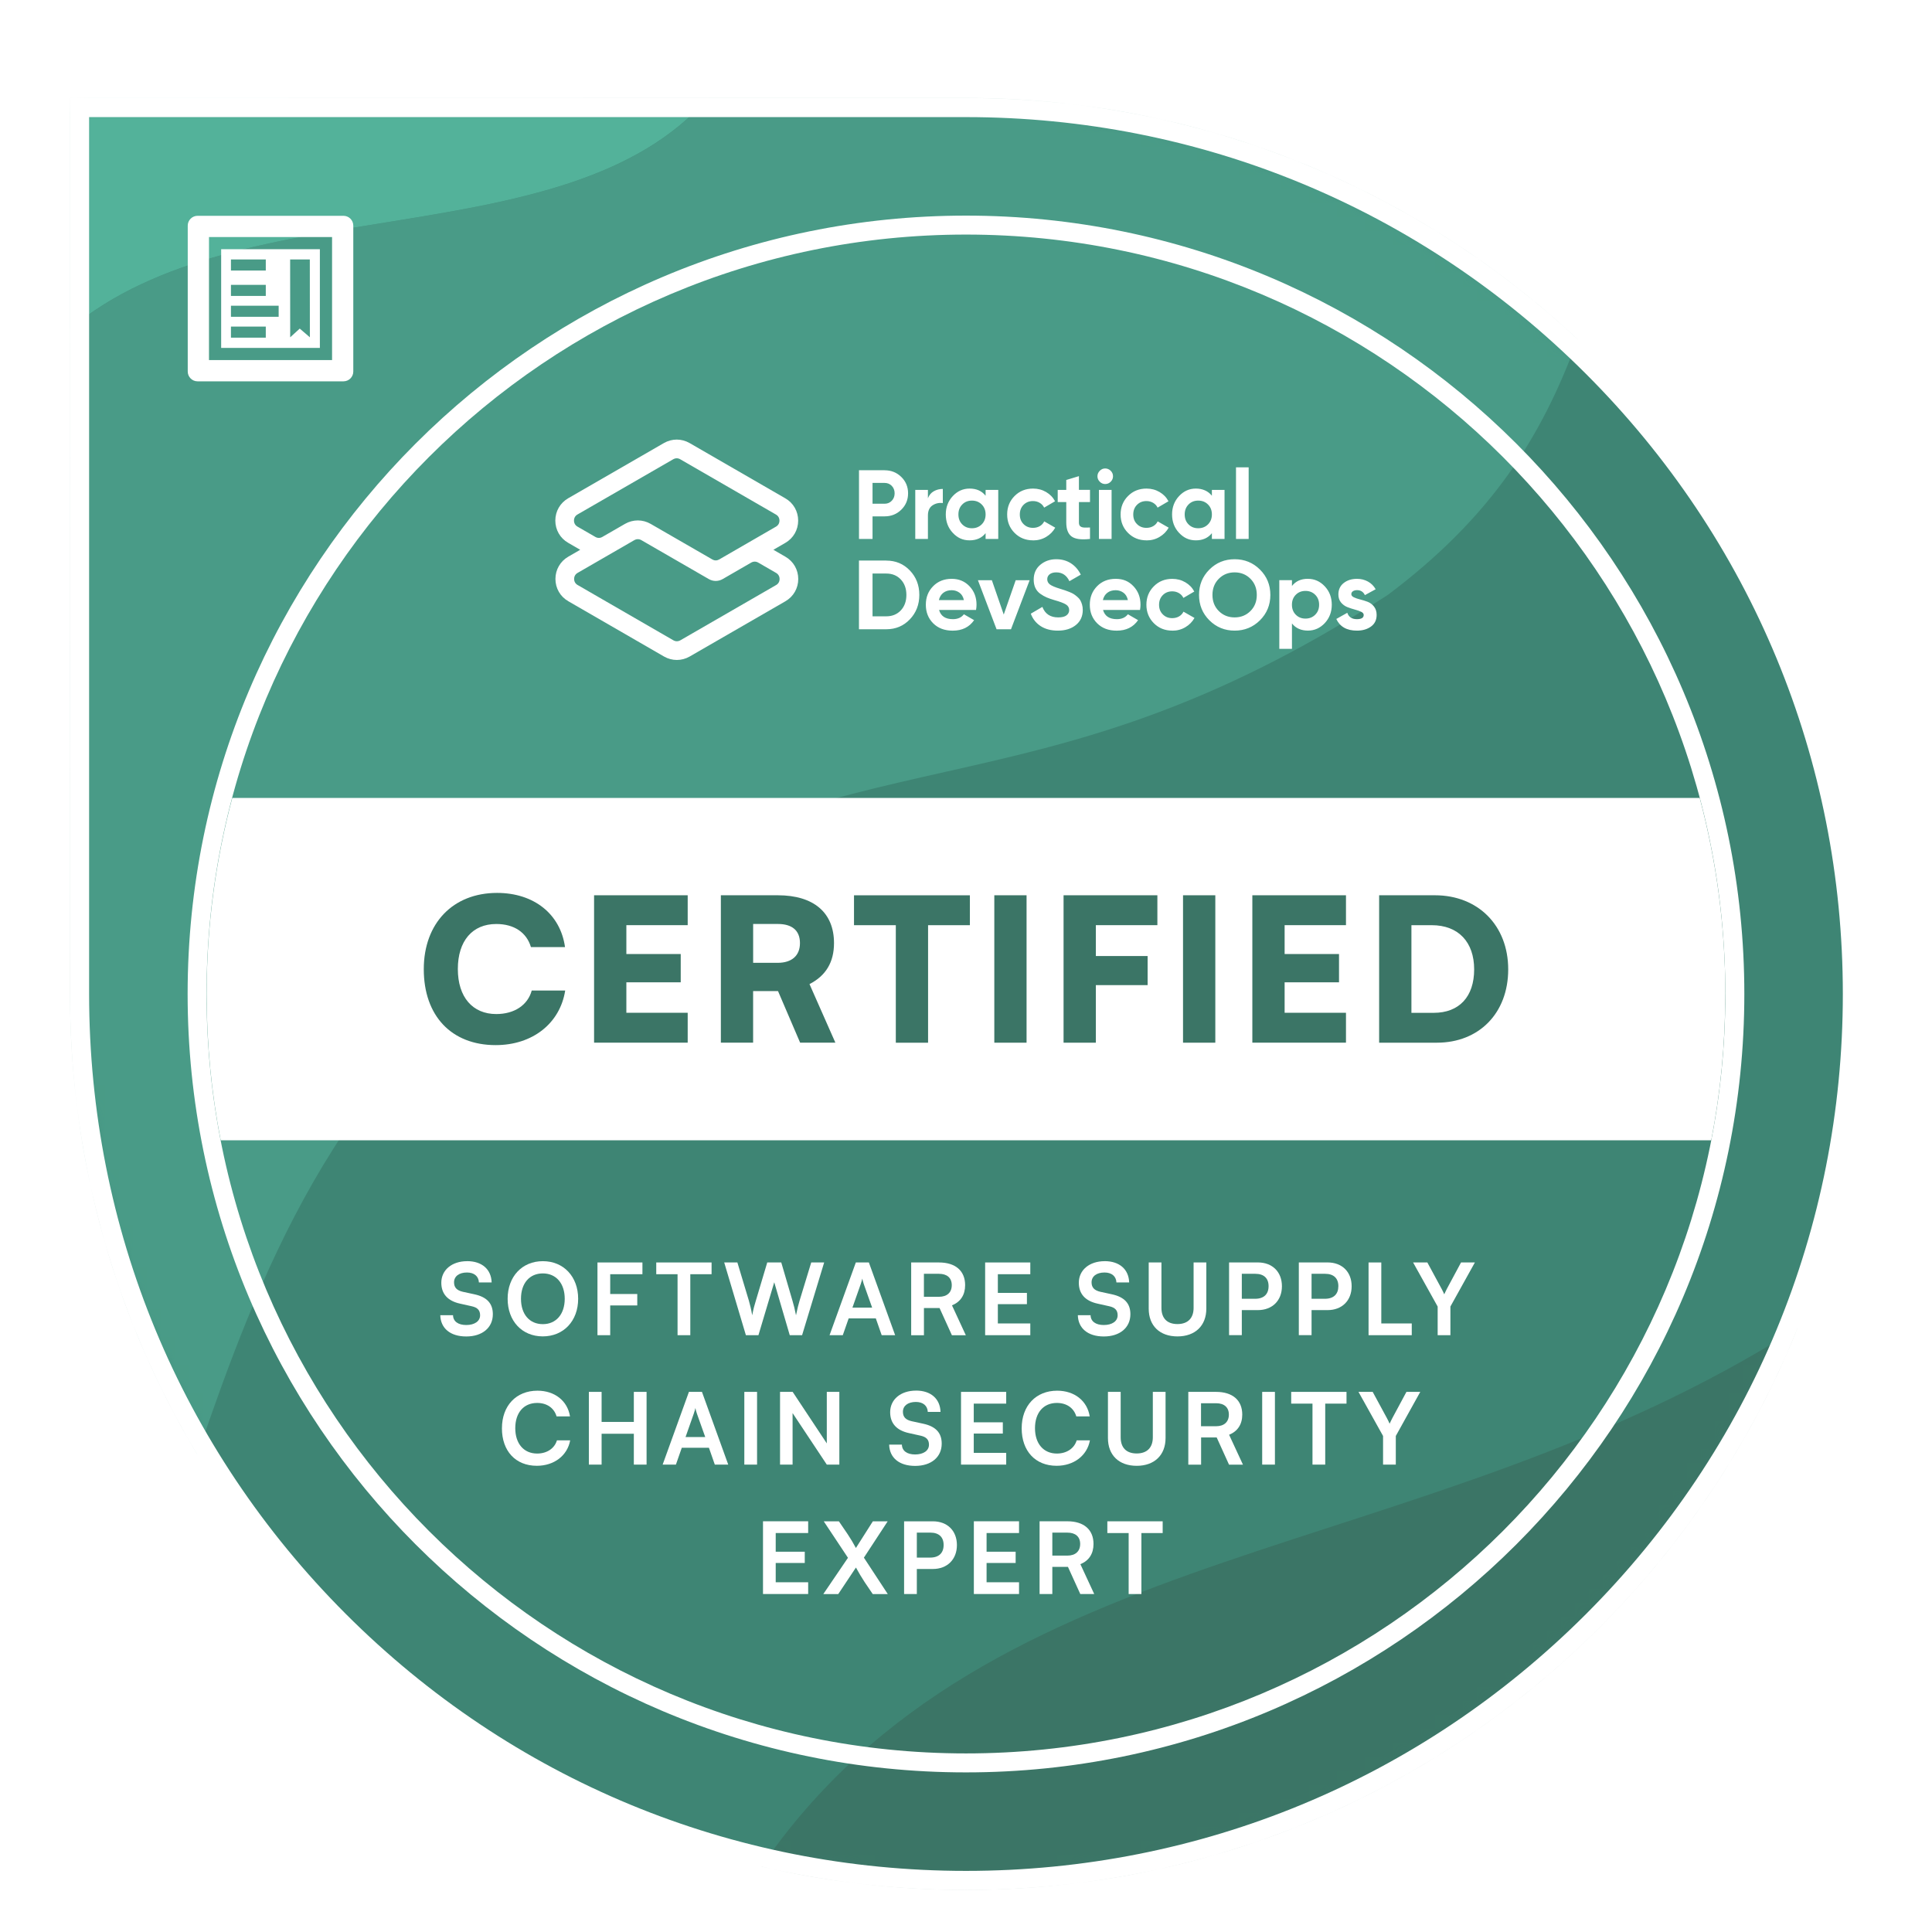 <svg width="138" height="138" viewBox="0 0 138 138" fill="none" xmlns="http://www.w3.org/2000/svg">
<g filter="url(#filter0_dd_4114_3542)">
<path d="M68.998 128.476C33.998 128.476 5.523 100.001 5.523 64.998V1.524H68.998C103.998 1.524 132.474 29.999 132.474 65C132.474 100.001 104 128.478 68.998 128.478V128.476Z" fill="#3E8574"/>
<mask id="mask0_4114_3542" style="mask-type:luminance" maskUnits="userSpaceOnUse" x="5" y="1" width="128" height="128">
<path d="M68.998 128.476C33.998 128.476 5.523 100.001 5.523 64.998V1.524H68.998C103.998 1.524 132.474 29.999 132.474 65C132.474 100.001 104 128.478 68.998 128.478V128.476Z" fill="white"/>
</mask>
<g mask="url(#mask0_4114_3542)">
<path d="M128.4 88.853C118.942 112.391 95.903 128.996 68.998 128.996C63.967 128.996 59.079 128.417 54.385 127.324C70.794 103.475 101.432 106.027 128.4 88.853Z" fill="#3B7566"/>
<path d="M5.008 17.494C17.256 7.227 40.518 12.526 50.571 0.996H68.996C85.884 0.996 101.243 7.538 112.684 18.231C110.114 25.285 106.463 30.978 99.146 36.482C73.175 53.317 61.35 45.14 38.09 61.083C23.855 70.841 18.424 85.293 14.1 97.91C8.322 88.292 4.998 77.03 4.998 64.994" fill="#499B87"/>
<path d="M50.563 0.996C40.51 12.524 17.248 7.227 5 17.494V1.004L50.563 0.996Z" fill="#53B29A"/>
</g>
<path fill-rule="evenodd" clip-rule="evenodd" d="M14.111 9.415H24.534C24.92 9.415 25.235 9.73 25.235 10.116V20.539C25.235 20.925 24.92 21.238 24.534 21.238H14.111C13.725 21.238 13.41 20.923 13.41 20.539V10.116C13.41 9.732 13.725 9.415 14.111 9.415ZM15.797 11.799V18.851H22.848V11.799H15.797ZM16.496 12.532V13.323H18.985V12.532H16.496ZM16.496 14.348V15.137H18.985V14.348H16.496ZM16.496 15.838V16.63H19.904V15.838H16.496ZM16.496 17.329V18.119H18.985V17.329H16.496ZM22.13 12.532H20.724L20.728 18.093L21.411 17.471L22.134 18.093L22.13 12.532ZM14.928 10.931V19.721H23.719V10.931H14.928Z" fill="white"/>
<path fill-rule="evenodd" clip-rule="evenodd" d="M68.998 9.401C84.35 9.401 98.25 15.623 108.31 25.686C118.371 35.747 124.595 49.648 124.595 65C124.595 80.352 118.373 94.253 108.31 104.314C98.25 114.374 84.35 120.599 68.998 120.599C53.646 120.599 39.746 114.376 29.685 104.314C19.625 94.253 13.402 80.352 13.402 65C13.402 49.648 19.625 35.747 29.685 25.686C39.746 15.625 53.646 9.401 68.998 9.401ZM107.351 26.643C97.535 16.827 83.975 10.755 68.996 10.755C54.017 10.755 40.457 16.827 30.64 26.643C20.824 36.46 14.753 50.02 14.753 65C14.753 79.98 20.824 93.54 30.64 103.357C40.457 113.173 54.017 119.244 68.996 119.244C83.975 119.244 97.535 113.173 107.351 103.357C117.168 93.54 123.239 79.98 123.239 65C123.239 50.02 117.168 36.46 107.351 26.643Z" fill="white"/>
<path fill-rule="evenodd" clip-rule="evenodd" d="M41.442 33.27L40.584 32.773C40.009 32.443 39.666 31.846 39.666 31.182C39.666 30.519 40.011 29.924 40.584 29.591L47.421 25.647C47.996 25.316 48.683 25.316 49.258 25.647C51.536 26.962 53.816 28.278 56.095 29.595C56.67 29.926 57.012 30.523 57.012 31.186C57.012 31.85 56.67 32.445 56.095 32.777L55.242 33.27L56.101 33.766C56.676 34.097 57.018 34.694 57.018 35.357C57.018 36.021 56.674 36.615 56.101 36.948L49.264 40.893C48.689 41.223 48.004 41.223 47.428 40.893C45.15 39.577 42.87 38.262 40.592 36.944C40.017 36.614 39.674 36.017 39.674 35.353C39.674 34.69 40.019 34.095 40.592 33.762L41.444 33.27H41.442ZM45.31 32.581L41.259 34.92C41.098 35.013 41.009 35.168 41.009 35.353C41.009 35.538 41.098 35.694 41.259 35.786C43.537 37.102 45.818 38.417 48.096 39.735C48.258 39.827 48.435 39.827 48.598 39.735L55.435 35.79C55.597 35.698 55.685 35.542 55.685 35.357C55.685 35.172 55.597 35.016 55.435 34.922L54.159 34.185C53.998 34.093 53.82 34.093 53.657 34.185L51.625 35.359C51.308 35.542 50.94 35.542 50.623 35.359L45.812 32.582C45.65 32.49 45.471 32.49 45.31 32.582V32.581ZM50.873 33.959C51.03 34.05 51.205 34.053 51.361 33.967L55.425 31.619C55.587 31.527 55.675 31.371 55.675 31.186C55.675 31.001 55.587 30.846 55.425 30.753C53.147 29.438 50.867 28.122 48.588 26.805C48.427 26.712 48.25 26.712 48.086 26.805L41.249 30.749C41.088 30.842 40.999 30.997 40.999 31.182C40.999 31.367 41.088 31.523 41.249 31.616L42.525 32.352C42.687 32.445 42.864 32.445 43.025 32.352L44.64 31.421C45.215 31.09 45.902 31.09 46.477 31.421C47.942 32.267 49.406 33.11 50.873 33.957V33.959Z" fill="white"/>
<path d="M63.187 27.591C63.659 27.591 64.055 27.75 64.378 28.067C64.701 28.384 64.863 28.774 64.863 29.237C64.863 29.7 64.701 30.09 64.378 30.407C64.055 30.724 63.657 30.883 63.187 30.883H62.324V32.496H61.357V27.589H63.187V27.591ZM63.187 29.981C63.392 29.981 63.563 29.91 63.699 29.767C63.835 29.625 63.902 29.448 63.902 29.237C63.902 29.026 63.833 28.845 63.699 28.705C63.563 28.565 63.392 28.494 63.187 28.494H62.324V29.981H63.187ZM66.278 29.595C66.363 29.371 66.501 29.203 66.696 29.091C66.891 28.979 67.105 28.924 67.344 28.924V29.932C67.068 29.898 66.822 29.956 66.605 30.099C66.389 30.245 66.28 30.485 66.28 30.822V32.498H65.376V28.993H66.28V29.595H66.278ZM70.4 28.993H71.304V32.498H70.4V32.084C70.128 32.425 69.748 32.596 69.258 32.596C68.767 32.596 68.389 32.417 68.056 32.061C67.722 31.704 67.556 31.265 67.556 30.747C67.556 30.229 67.724 29.79 68.056 29.434C68.389 29.077 68.791 28.898 69.258 28.898C69.748 28.898 70.13 29.067 70.4 29.41V28.997V28.993ZM68.732 31.456C68.915 31.641 69.145 31.732 69.425 31.732C69.705 31.732 69.937 31.639 70.122 31.456C70.307 31.271 70.4 31.035 70.4 30.745C70.4 30.456 70.307 30.218 70.122 30.034C69.937 29.849 69.705 29.757 69.425 29.757C69.145 29.757 68.913 29.849 68.732 30.034C68.549 30.22 68.458 30.456 68.458 30.745C68.458 31.035 68.549 31.273 68.732 31.456ZM73.791 32.596C73.263 32.596 72.822 32.419 72.469 32.065C72.117 31.71 71.94 31.271 71.94 30.747C71.94 30.223 72.117 29.784 72.469 29.43C72.822 29.075 73.263 28.898 73.791 28.898C74.131 28.898 74.443 28.981 74.722 29.144C75.002 29.308 75.215 29.528 75.36 29.804L74.582 30.259C74.511 30.113 74.405 29.999 74.263 29.916C74.122 29.832 73.96 29.79 73.783 29.79C73.511 29.79 73.287 29.881 73.109 30.06C72.932 30.239 72.844 30.47 72.844 30.751C72.844 31.033 72.932 31.255 73.109 31.434C73.287 31.614 73.511 31.704 73.783 31.704C73.964 31.704 74.127 31.663 74.269 31.582C74.411 31.5 74.517 31.387 74.588 31.241L75.374 31.691C75.22 31.966 75.002 32.187 74.722 32.352C74.443 32.518 74.131 32.6 73.791 32.6V32.596ZM77.857 29.863H77.066V31.32C77.066 31.442 77.095 31.531 77.156 31.586C77.217 31.641 77.306 31.673 77.422 31.681C77.538 31.687 77.684 31.687 77.857 31.677V32.496C77.235 32.565 76.798 32.508 76.544 32.321C76.29 32.134 76.162 31.799 76.162 31.318V29.861H75.551V28.993H76.162V28.284L77.066 28.01V28.991H77.857V29.859V29.863ZM78.942 28.573C78.793 28.573 78.662 28.518 78.554 28.408C78.444 28.297 78.389 28.168 78.389 28.02C78.389 27.872 78.444 27.74 78.554 27.628C78.665 27.516 78.794 27.461 78.942 27.461C79.09 27.461 79.228 27.518 79.338 27.628C79.448 27.74 79.501 27.87 79.501 28.02C79.501 28.169 79.446 28.299 79.338 28.408C79.228 28.518 79.096 28.573 78.942 28.573ZM78.495 32.498V28.993H79.399V32.498H78.495ZM81.894 32.596C81.366 32.596 80.925 32.419 80.573 32.065C80.22 31.71 80.043 31.271 80.043 30.747C80.043 30.223 80.22 29.784 80.573 29.43C80.925 29.075 81.366 28.898 81.894 28.898C82.235 28.898 82.546 28.981 82.825 29.144C83.105 29.308 83.318 29.528 83.463 29.804L82.686 30.259C82.617 30.113 82.508 29.999 82.367 29.916C82.225 29.832 82.063 29.79 81.886 29.79C81.614 29.79 81.39 29.881 81.213 30.06C81.035 30.239 80.947 30.47 80.947 30.751C80.947 31.033 81.035 31.255 81.213 31.434C81.39 31.614 81.614 31.704 81.886 31.704C82.067 31.704 82.231 31.663 82.372 31.582C82.514 31.5 82.621 31.387 82.691 31.241L83.477 31.691C83.323 31.966 83.105 32.187 82.825 32.352C82.546 32.518 82.235 32.6 81.894 32.6V32.596ZM86.563 28.993H87.467V32.498H86.563V32.084C86.291 32.425 85.911 32.596 85.421 32.596C84.93 32.596 84.552 32.417 84.219 32.061C83.885 31.704 83.719 31.265 83.719 30.747C83.719 30.229 83.887 29.79 84.219 29.434C84.554 29.075 84.954 28.898 85.421 28.898C85.887 28.898 86.293 29.067 86.563 29.41V28.997V28.993ZM84.895 31.456C85.078 31.641 85.308 31.732 85.588 31.732C85.868 31.732 86.102 31.639 86.285 31.456C86.47 31.271 86.563 31.035 86.563 30.745C86.563 30.456 86.47 30.218 86.285 30.034C86.1 29.849 85.868 29.757 85.588 29.757C85.308 29.757 85.076 29.849 84.895 30.034C84.714 30.22 84.621 30.456 84.621 30.745C84.621 31.035 84.712 31.273 84.895 31.456ZM88.286 32.498V27.382H89.19V32.498H88.286Z" fill="white"/>
<path d="M63.305 34.042C63.978 34.042 64.54 34.278 64.99 34.748C65.442 35.221 65.666 35.802 65.666 36.493C65.666 37.184 65.439 37.767 64.99 38.238C64.54 38.711 63.978 38.947 63.305 38.947H61.355V34.04H63.305V34.042ZM63.305 38.023C63.73 38.023 64.075 37.882 64.343 37.6C64.609 37.316 64.742 36.95 64.742 36.495C64.742 36.04 64.609 35.674 64.343 35.391C64.077 35.109 63.73 34.967 63.305 34.967H62.324V38.023H63.305ZM67.076 37.566C67.198 38.006 67.527 38.226 68.064 38.226C68.409 38.226 68.673 38.11 68.85 37.876L69.579 38.297C69.234 38.797 68.724 39.047 68.051 39.047C67.472 39.047 67.007 38.872 66.656 38.522C66.306 38.171 66.131 37.73 66.131 37.196C66.131 36.663 66.304 36.227 66.649 35.875C66.993 35.522 67.438 35.345 67.98 35.345C68.494 35.345 68.917 35.522 69.252 35.877C69.587 36.231 69.752 36.67 69.752 37.194C69.752 37.31 69.74 37.434 69.717 37.566H67.074H67.076ZM67.062 36.865H68.85C68.799 36.627 68.693 36.45 68.531 36.334C68.37 36.218 68.186 36.158 67.982 36.158C67.74 36.158 67.539 36.219 67.379 36.344C67.22 36.468 67.115 36.641 67.064 36.865H67.062ZM72.55 35.444H73.545L72.213 38.949H71.184L69.852 35.444H70.847L71.696 37.897L72.55 35.444ZM75.557 39.045C75.071 39.045 74.663 38.937 74.33 38.721C73.999 38.504 73.765 38.206 73.629 37.834L74.456 37.35C74.647 37.85 75.023 38.1 75.585 38.1C75.856 38.1 76.055 38.051 76.181 37.952C76.307 37.854 76.37 37.73 76.37 37.58C76.37 37.407 76.294 37.273 76.14 37.177C75.986 37.08 75.711 36.976 75.313 36.865C75.094 36.8 74.907 36.736 74.756 36.67C74.604 36.605 74.452 36.517 74.301 36.409C74.149 36.298 74.033 36.16 73.954 35.991C73.875 35.824 73.836 35.627 73.836 35.402C73.836 34.959 73.994 34.605 74.309 34.341C74.624 34.077 75.004 33.945 75.447 33.945C75.845 33.945 76.193 34.042 76.495 34.236C76.796 34.431 77.03 34.701 77.199 35.046L76.386 35.514C76.189 35.093 75.876 34.884 75.447 34.884C75.246 34.884 75.088 34.93 74.974 35.02C74.86 35.111 74.803 35.229 74.803 35.375C74.803 35.528 74.868 35.654 74.996 35.749C75.124 35.845 75.37 35.95 75.736 36.06C75.886 36.107 75.998 36.143 76.075 36.168C76.152 36.194 76.258 36.233 76.39 36.286C76.524 36.34 76.626 36.391 76.699 36.438C76.772 36.485 76.855 36.548 76.947 36.627C77.04 36.706 77.113 36.789 77.162 36.873C77.211 36.958 77.253 37.058 77.288 37.178C77.323 37.299 77.341 37.427 77.341 37.566C77.341 38.019 77.176 38.38 76.847 38.646C76.518 38.911 76.089 39.045 75.561 39.045H75.557ZM78.788 37.566C78.911 38.006 79.24 38.226 79.777 38.226C80.122 38.226 80.385 38.11 80.563 37.876L81.291 38.297C80.947 38.797 80.437 39.047 79.763 39.047C79.184 39.047 78.72 38.872 78.369 38.522C78.019 38.171 77.843 37.73 77.843 37.196C77.843 36.663 78.017 36.227 78.361 35.875C78.706 35.522 79.151 35.345 79.692 35.345C80.234 35.345 80.632 35.522 80.965 35.877C81.299 36.231 81.465 36.67 81.465 37.194C81.465 37.31 81.453 37.434 81.429 37.566H78.787H78.788ZM78.775 36.865H80.563C80.512 36.627 80.405 36.45 80.244 36.334C80.082 36.218 79.899 36.158 79.694 36.158C79.452 36.158 79.251 36.219 79.092 36.344C78.932 36.468 78.828 36.641 78.777 36.865H78.775ZM83.737 39.045C83.209 39.045 82.768 38.868 82.416 38.514C82.063 38.157 81.886 37.72 81.886 37.196C81.886 36.672 82.063 36.233 82.416 35.879C82.768 35.522 83.209 35.347 83.737 35.347C84.078 35.347 84.389 35.43 84.668 35.593C84.948 35.757 85.161 35.977 85.306 36.253L84.529 36.708C84.458 36.562 84.351 36.448 84.21 36.365C84.068 36.281 83.906 36.239 83.729 36.239C83.457 36.239 83.233 36.33 83.056 36.509C82.879 36.688 82.79 36.919 82.79 37.2C82.79 37.482 82.879 37.704 83.056 37.883C83.233 38.063 83.457 38.153 83.729 38.153C83.91 38.153 84.074 38.112 84.216 38.031C84.357 37.949 84.464 37.836 84.535 37.691L85.32 38.139C85.167 38.415 84.948 38.636 84.668 38.801C84.389 38.967 84.078 39.049 83.737 39.049V39.045ZM89.997 38.307C89.501 38.799 88.898 39.045 88.189 39.045C87.481 39.045 86.878 38.799 86.384 38.307C85.891 37.815 85.645 37.21 85.645 36.495C85.645 35.78 85.891 35.176 86.384 34.684C86.876 34.191 87.478 33.945 88.189 33.945C88.9 33.945 89.503 34.191 89.997 34.684C90.493 35.176 90.739 35.78 90.739 36.495C90.739 37.21 90.491 37.815 89.997 38.307ZM87.059 37.647C87.362 37.949 87.738 38.1 88.187 38.1C88.636 38.1 89.013 37.949 89.316 37.647C89.619 37.346 89.771 36.962 89.771 36.495C89.771 36.029 89.619 35.642 89.316 35.339C89.013 35.036 88.636 34.884 88.187 34.884C87.738 34.884 87.362 35.036 87.059 35.339C86.756 35.642 86.604 36.029 86.604 36.495C86.604 36.962 86.756 37.346 87.059 37.647ZM93.418 35.345C93.89 35.345 94.292 35.524 94.627 35.881C94.961 36.237 95.127 36.676 95.127 37.194C95.127 37.712 94.959 38.151 94.627 38.508C94.292 38.864 93.89 39.043 93.418 39.043C92.945 39.043 92.549 38.874 92.283 38.531V40.347H91.379V35.442H92.283V35.855C92.549 35.514 92.927 35.343 93.418 35.343V35.345ZM92.555 37.907C92.738 38.092 92.969 38.185 93.248 38.185C93.528 38.185 93.762 38.092 93.945 37.907C94.13 37.722 94.223 37.486 94.223 37.196C94.223 36.907 94.13 36.669 93.945 36.485C93.76 36.3 93.528 36.208 93.248 36.208C92.969 36.208 92.736 36.3 92.555 36.485C92.372 36.67 92.281 36.907 92.281 37.196C92.281 37.486 92.372 37.724 92.555 37.907ZM96.523 36.438C96.523 36.531 96.584 36.608 96.708 36.666C96.832 36.726 96.984 36.777 97.161 36.82C97.338 36.865 97.517 36.921 97.693 36.987C97.87 37.056 98.021 37.169 98.145 37.328C98.269 37.488 98.331 37.685 98.331 37.923C98.331 38.283 98.197 38.559 97.927 38.754C97.659 38.949 97.322 39.045 96.921 39.045C96.2 39.045 95.71 38.768 95.45 38.212L96.235 37.771C96.338 38.075 96.566 38.226 96.923 38.226C97.246 38.226 97.407 38.126 97.407 37.925C97.407 37.832 97.346 37.755 97.222 37.696C97.098 37.639 96.948 37.586 96.769 37.539C96.592 37.492 96.415 37.434 96.237 37.364C96.06 37.293 95.909 37.182 95.784 37.031C95.66 36.879 95.599 36.688 95.599 36.46C95.599 36.115 95.727 35.841 95.981 35.642C96.235 35.444 96.552 35.345 96.93 35.345C97.216 35.345 97.474 35.41 97.708 35.538C97.941 35.666 98.126 35.849 98.262 36.088L97.492 36.509C97.379 36.271 97.192 36.153 96.93 36.153C96.814 36.153 96.718 36.178 96.639 36.229C96.562 36.281 96.523 36.352 96.523 36.44V36.438Z" fill="white"/>
<path d="M33.369 84.082C34.421 84.082 35.09 84.665 35.118 85.604H34.208C34.186 85.157 33.867 84.893 33.355 84.893C32.794 84.893 32.432 85.163 32.432 85.596C32.432 85.966 32.631 86.173 33.064 86.272L33.881 86.449C34.769 86.64 35.203 87.095 35.203 87.871C35.203 88.838 34.448 89.462 33.304 89.462C32.16 89.462 31.471 88.873 31.449 87.942H32.359C32.367 88.383 32.721 88.644 33.304 88.644C33.887 88.644 34.293 88.381 34.293 87.947C34.293 87.599 34.115 87.394 33.688 87.302L32.865 87.118C31.985 86.927 31.522 86.421 31.522 85.626C31.522 84.716 32.274 84.084 33.369 84.084V84.082Z" fill="white"/>
<path d="M38.769 89.456C37.284 89.456 36.26 88.355 36.26 86.77C36.26 85.184 37.292 84.084 38.775 84.084C40.257 84.084 41.297 85.186 41.297 86.77C41.297 88.353 40.259 89.456 38.767 89.456H38.769ZM38.775 84.958C37.823 84.958 37.213 85.661 37.213 86.77C37.213 87.879 37.823 88.582 38.775 88.582C39.726 88.582 40.338 87.863 40.338 86.77C40.338 85.677 39.728 84.958 38.775 84.958Z" fill="white"/>
<path d="M43.586 87.246V89.371H42.676V84.176H45.888V85.015H43.586V86.429H45.519V87.246H43.586Z" fill="white"/>
<path d="M46.875 84.176H50.827V85.015H49.307V89.371H48.397V85.015H46.875V84.176Z" fill="white"/>
<path d="M51.725 84.176H52.67L53.495 86.919C53.574 87.205 53.651 87.494 53.729 87.949C53.816 87.487 53.893 87.217 53.985 86.919L54.803 84.176H55.805L56.608 86.919C56.695 87.211 56.772 87.51 56.858 87.949C56.957 87.467 57.028 87.189 57.106 86.927L57.945 84.176H58.869L57.292 89.371H56.411L55.303 85.59L54.174 89.371H53.278L51.729 84.176H51.725Z" fill="white"/>
<path d="M59.254 89.371L61.131 84.176H62.062L63.939 89.371H62.978L62.558 88.17H60.619L60.199 89.371H59.254ZM60.888 87.402H62.296L61.7 85.724C61.658 85.588 61.607 85.433 61.593 85.326C61.572 85.427 61.528 85.582 61.479 85.724L60.888 87.402Z" fill="white"/>
<path d="M65.084 89.371V84.176H67.067C68.249 84.176 68.938 84.773 68.938 85.797C68.938 86.494 68.611 86.99 67.999 87.24L68.987 89.373H67.993L67.112 87.433H65.996V89.373H65.086L65.084 89.371ZM65.994 86.628H67.067C67.644 86.628 67.983 86.323 67.983 85.797C67.983 85.271 67.642 84.986 67.067 84.986H65.994V86.628Z" fill="white"/>
<path d="M70.367 89.371V84.176H73.593V85.015H71.275V86.35H73.351V87.154H71.275V88.532H73.593V89.371H70.367Z" fill="white"/>
<path d="M78.906 84.082C79.958 84.082 80.626 84.665 80.655 85.604H79.745C79.724 85.157 79.405 84.893 78.893 84.893C78.331 84.893 77.969 85.163 77.969 85.596C77.969 85.966 78.168 86.173 78.601 86.272L79.418 86.449C80.306 86.64 80.742 87.095 80.742 87.871C80.742 88.838 79.987 89.462 78.843 89.462C77.699 89.462 77.01 88.873 76.988 87.942H77.898C77.906 88.383 78.26 88.644 78.843 88.644C79.426 88.644 79.832 88.381 79.832 87.947C79.832 87.599 79.655 87.394 79.227 87.302L78.402 87.118C77.52 86.927 77.059 86.421 77.059 85.626C77.059 84.716 77.813 84.084 78.906 84.084V84.082Z" fill="white"/>
<path d="M82.051 84.176H82.96V87.418C82.96 88.164 83.366 88.576 84.105 88.576C84.843 88.576 85.257 88.156 85.257 87.418V84.176H86.166V87.475C86.166 88.69 85.371 89.458 84.105 89.458C82.838 89.458 82.051 88.698 82.051 87.475V84.176Z" fill="white"/>
<path d="M88.701 87.579V89.369H87.791V84.174H89.845C90.891 84.174 91.566 84.856 91.566 85.874C91.566 86.892 90.885 87.579 89.845 87.579H88.701ZM88.701 84.986V86.77H89.654C90.278 86.77 90.613 86.437 90.613 85.868C90.613 85.299 90.272 84.986 89.668 84.986H88.701Z" fill="white"/>
<path d="M93.683 87.579V89.369H92.773V84.174H94.827C95.871 84.174 96.546 84.856 96.546 85.874C96.546 86.892 95.865 87.579 94.827 87.579H93.683ZM93.683 84.986V86.77H94.636C95.263 86.77 95.597 86.437 95.597 85.868C95.597 85.299 95.255 84.986 94.652 84.986H93.685H93.683Z" fill="white"/>
<path d="M98.664 88.532H100.84V89.371H97.754V84.176H98.664V88.532Z" fill="white"/>
<path d="M100.938 84.176H101.954L102.976 86.067C103.054 86.209 103.104 86.323 103.161 86.451C103.224 86.323 103.253 86.238 103.344 86.067L104.36 84.176H105.349L103.6 87.325V89.371H102.69V87.325L100.936 84.176H100.938Z" fill="white"/>
<path d="M35.853 96.021C35.853 94.408 36.87 93.335 38.39 93.335C39.619 93.335 40.536 94.054 40.714 95.169H39.755C39.577 94.564 39.057 94.21 38.368 94.21C37.409 94.21 36.805 94.907 36.805 96.013C36.805 97.12 37.415 97.825 38.368 97.825C39.071 97.825 39.613 97.455 39.782 96.88H40.727C40.529 97.975 39.575 98.699 38.345 98.699C36.83 98.699 35.852 97.648 35.852 96.021H35.853Z" fill="white"/>
<path d="M42.062 98.615V93.42H42.972V95.566H45.274V93.42H46.184V98.615H45.274V96.411H42.972V98.615H42.062Z" fill="white"/>
<path d="M47.332 98.615L49.209 93.42H50.14L52.017 98.615H51.058L50.638 97.413H48.699L48.279 98.615H47.334H47.332ZM48.967 96.647H50.374L49.778 94.97C49.734 94.834 49.685 94.678 49.672 94.572C49.65 94.672 49.606 94.828 49.557 94.97L48.967 96.647Z" fill="white"/>
<path d="M54.076 98.615H53.166V93.42H54.076V98.615Z" fill="white"/>
<path d="M55.717 98.615V93.42H56.619L59.057 97.1V93.42H59.953V98.615H59.057L56.613 94.934V98.615H55.717Z" fill="white"/>
<path d="M65.432 93.327C66.483 93.327 67.151 93.91 67.18 94.85H66.271C66.249 94.403 65.928 94.139 65.418 94.139C64.857 94.139 64.494 94.409 64.494 94.842C64.494 95.212 64.693 95.419 65.126 95.517L65.944 95.694C66.832 95.885 67.265 96.34 67.265 97.116C67.265 98.083 66.511 98.707 65.367 98.707C64.223 98.707 63.533 98.118 63.512 97.187H64.421C64.429 97.628 64.784 97.89 65.367 97.89C65.95 97.89 66.355 97.626 66.355 97.193C66.355 96.844 66.178 96.64 65.751 96.547L64.926 96.364C64.045 96.173 63.583 95.667 63.583 94.871C63.583 93.962 64.335 93.329 65.43 93.329L65.432 93.327Z" fill="white"/>
<path d="M68.644 98.615V93.42H71.872V94.259H69.554V95.594H71.63V96.397H69.554V97.776H71.872V98.615H68.644Z" fill="white"/>
<path d="M72.977 96.021C72.977 94.408 73.993 93.335 75.513 93.335C76.742 93.335 77.659 94.054 77.837 95.169H76.878C76.7 94.564 76.18 94.21 75.491 94.21C74.532 94.21 73.928 94.907 73.928 96.013C73.928 97.12 74.538 97.825 75.491 97.825C76.194 97.825 76.736 97.455 76.907 96.88H77.852C77.653 97.975 76.7 98.699 75.472 98.699C73.957 98.699 72.977 97.648 72.977 96.021Z" fill="white"/>
<path d="M79.139 93.42H80.048V96.661C80.048 97.408 80.454 97.819 81.193 97.819C81.931 97.819 82.345 97.4 82.345 96.661V93.42H83.254V96.718C83.254 97.933 82.459 98.701 81.193 98.701C79.926 98.701 79.139 97.941 79.139 96.718V93.42Z" fill="white"/>
<path d="M84.879 98.615V93.42H86.862C88.041 93.42 88.733 94.017 88.733 95.041C88.733 95.738 88.404 96.234 87.793 96.484L88.782 98.617H87.787L86.907 96.677H85.793V98.617H84.883L84.879 98.615ZM85.787 95.874H86.86C87.435 95.874 87.776 95.568 87.776 95.043C87.776 94.517 87.435 94.231 86.86 94.231H85.787V95.874Z" fill="white"/>
<path d="M91.066 98.615H90.156V93.42H91.066V98.615Z" fill="white"/>
<path d="M92.227 93.42H96.179V94.259H94.659V98.615H93.749V94.259H92.228V93.42H92.227Z" fill="white"/>
<path d="M97.033 93.42H98.049L99.073 95.31C99.152 95.452 99.201 95.566 99.258 95.694C99.323 95.566 99.351 95.482 99.444 95.31L100.46 93.42H101.448L99.7 96.569V98.615H98.79V96.569L97.035 93.42H97.033Z" fill="white"/>
<path d="M54.5 107.858V102.663H57.726V103.502H55.408V104.837H57.483V105.641H55.408V107.019H57.726V107.858H54.5Z" fill="white"/>
<path d="M58.842 102.665H59.921L60.555 103.597C60.768 103.916 60.945 104.215 61.136 104.571L62.345 102.667H63.405L61.707 105.261L63.413 107.862H62.339L61.757 107.003C61.53 106.655 61.345 106.342 61.138 105.966L59.874 107.864H58.807L60.569 105.271L58.842 102.669V102.665Z" fill="white"/>
<path d="M65.488 106.07V107.86H64.578V102.665H66.632C67.676 102.665 68.351 103.347 68.351 104.363C68.351 105.379 67.67 106.07 66.632 106.07H65.488ZM65.488 103.473V105.257H66.441C67.067 105.257 67.402 104.924 67.402 104.355C67.402 103.786 67.059 103.473 66.457 103.473H65.49H65.488Z" fill="white"/>
<path d="M69.561 107.858V102.663H72.788V103.502H70.47V104.837H72.546V105.641H70.47V107.019H72.788V107.858H69.561Z" fill="white"/>
<path d="M74.256 107.858V102.663H76.239C77.418 102.663 78.108 103.26 78.108 104.284C78.108 104.981 77.781 105.479 77.17 105.727L78.159 107.86H77.164L76.282 105.92H75.166V107.86H74.256V107.858ZM75.166 105.115H76.239C76.814 105.115 77.155 104.81 77.155 104.284C77.155 103.758 76.814 103.473 76.239 103.473H75.166V105.115Z" fill="white"/>
<path d="M79.096 102.665H83.048V103.504H81.528V107.86H80.618V103.504H79.096V102.665Z" fill="white"/>
<path d="M68.998 2.365C85.728 2.365 101.458 8.879 113.287 20.71C125.117 32.541 131.631 48.269 131.631 65C131.631 81.731 125.115 97.461 113.287 109.29C101.456 121.121 85.728 127.635 68.998 127.635C52.268 127.635 36.538 121.121 24.709 109.29C12.879 97.459 6.365 81.731 6.365 65V2.365H68.998ZM68.998 1H5V65C5 100.346 33.653 129 68.998 129C104.343 129 132.996 100.346 132.996 65C132.996 29.654 104.343 1 68.998 1Z" fill="white"/>
<path fill-rule="evenodd" clip-rule="evenodd" d="M123.235 65.004C123.235 68.578 122.889 72.072 122.231 75.449H15.764C15.106 72.072 14.76 68.578 14.76 65.004C14.76 60.16 15.4 55.467 16.591 50.995H121.406C122.597 55.465 123.237 60.16 123.237 65.004H123.235Z" fill="white"/>
<path d="M30.27 63.228C30.27 59.941 32.361 57.779 35.505 57.779C38.138 57.779 40.029 59.287 40.358 61.65H37.924C37.611 60.597 36.715 60 35.448 60C33.741 60 32.703 61.209 32.703 63.216C32.703 65.222 33.757 66.432 35.448 66.432C36.744 66.432 37.697 65.792 37.981 64.752H40.371C40.001 67.099 38.038 68.651 35.405 68.651C32.246 68.651 30.27 66.56 30.27 63.23V63.228Z" fill="#3B7566"/>
<path d="M42.434 68.478V57.948H49.121V60.083H44.74V62.145H48.623V64.165H44.74V66.341H49.121V68.476H42.434V68.478Z" fill="#3B7566"/>
<path d="M51.49 68.478V57.948H55.56C58.12 57.948 59.572 59.187 59.572 61.363C59.572 62.728 58.989 63.696 57.821 64.293L59.67 68.476H57.152L55.572 64.791H53.794V68.476H51.488L51.49 68.478ZM53.796 62.773H55.547C56.557 62.773 57.14 62.261 57.14 61.365C57.14 60.469 56.584 59.998 55.56 59.998H53.796V62.773Z" fill="#3B7566"/>
<path d="M60.998 57.95H69.278V60.085H66.291V68.48H63.987V60.085H61V57.95H60.998Z" fill="#3B7566"/>
<path d="M73.326 68.478H71.022V57.948H73.326V68.478Z" fill="#3B7566"/>
<path d="M78.275 64.366V68.478H75.969V57.948H82.67V60.083H78.275V62.288H81.973V64.366H78.275Z" fill="#3B7566"/>
<path d="M86.808 68.478H84.502V57.948H86.808V68.478Z" fill="#3B7566"/>
<path d="M89.453 68.478V57.948H96.141V60.083H91.759V62.145H95.644V64.165H91.759V66.341H96.141V68.476H89.453V68.478Z" fill="#3B7566"/>
<path d="M98.51 68.478V57.948H102.493C105.581 57.948 107.729 60.111 107.729 63.242C107.729 66.373 105.638 68.478 102.637 68.478H98.51ZM100.816 60.085V66.345H102.409C104.23 66.345 105.297 65.193 105.297 63.243C105.297 61.294 104.173 60.085 102.267 60.085H100.816Z" fill="#3B7566"/>
</g>
<defs>
<filter id="filter0_dd_4114_3542" x="0" y="0" width="137.996" height="138" filterUnits="userSpaceOnUse" color-interpolation-filters="sRGB">
<feFlood flood-opacity="0" result="BackgroundImageFix"/>
<feColorMatrix in="SourceAlpha" type="matrix" values="0 0 0 0 0 0 0 0 0 0 0 0 0 0 0 0 0 0 127 0" result="hardAlpha"/>
<feMorphology radius="2" operator="erode" in="SourceAlpha" result="effect1_dropShadow_4114_3542"/>
<feOffset dy="2"/>
<feGaussianBlur stdDeviation="2"/>
<feColorMatrix type="matrix" values="0 0 0 0 0.063 0 0 0 0 0.094 0 0 0 0 0.157 0 0 0 0.1 0"/>
<feBlend mode="normal" in2="BackgroundImageFix" result="effect1_dropShadow_4114_3542"/>
<feColorMatrix in="SourceAlpha" type="matrix" values="0 0 0 0 0 0 0 0 0 0 0 0 0 0 0 0 0 0 127 0" result="hardAlpha"/>
<feMorphology radius="1" operator="erode" in="SourceAlpha" result="effect2_dropShadow_4114_3542"/>
<feOffset dy="4"/>
<feGaussianBlur stdDeviation="3"/>
<feComposite in2="hardAlpha" operator="out"/>
<feColorMatrix type="matrix" values="0 0 0 0 0 0 0 0 0 0 0 0 0 0 0 0 0 0 0.1 0"/>
<feBlend mode="normal" in2="effect1_dropShadow_4114_3542" result="effect2_dropShadow_4114_3542"/>
<feBlend mode="normal" in="SourceGraphic" in2="effect2_dropShadow_4114_3542" result="shape"/>
</filter>
</defs>
</svg>
